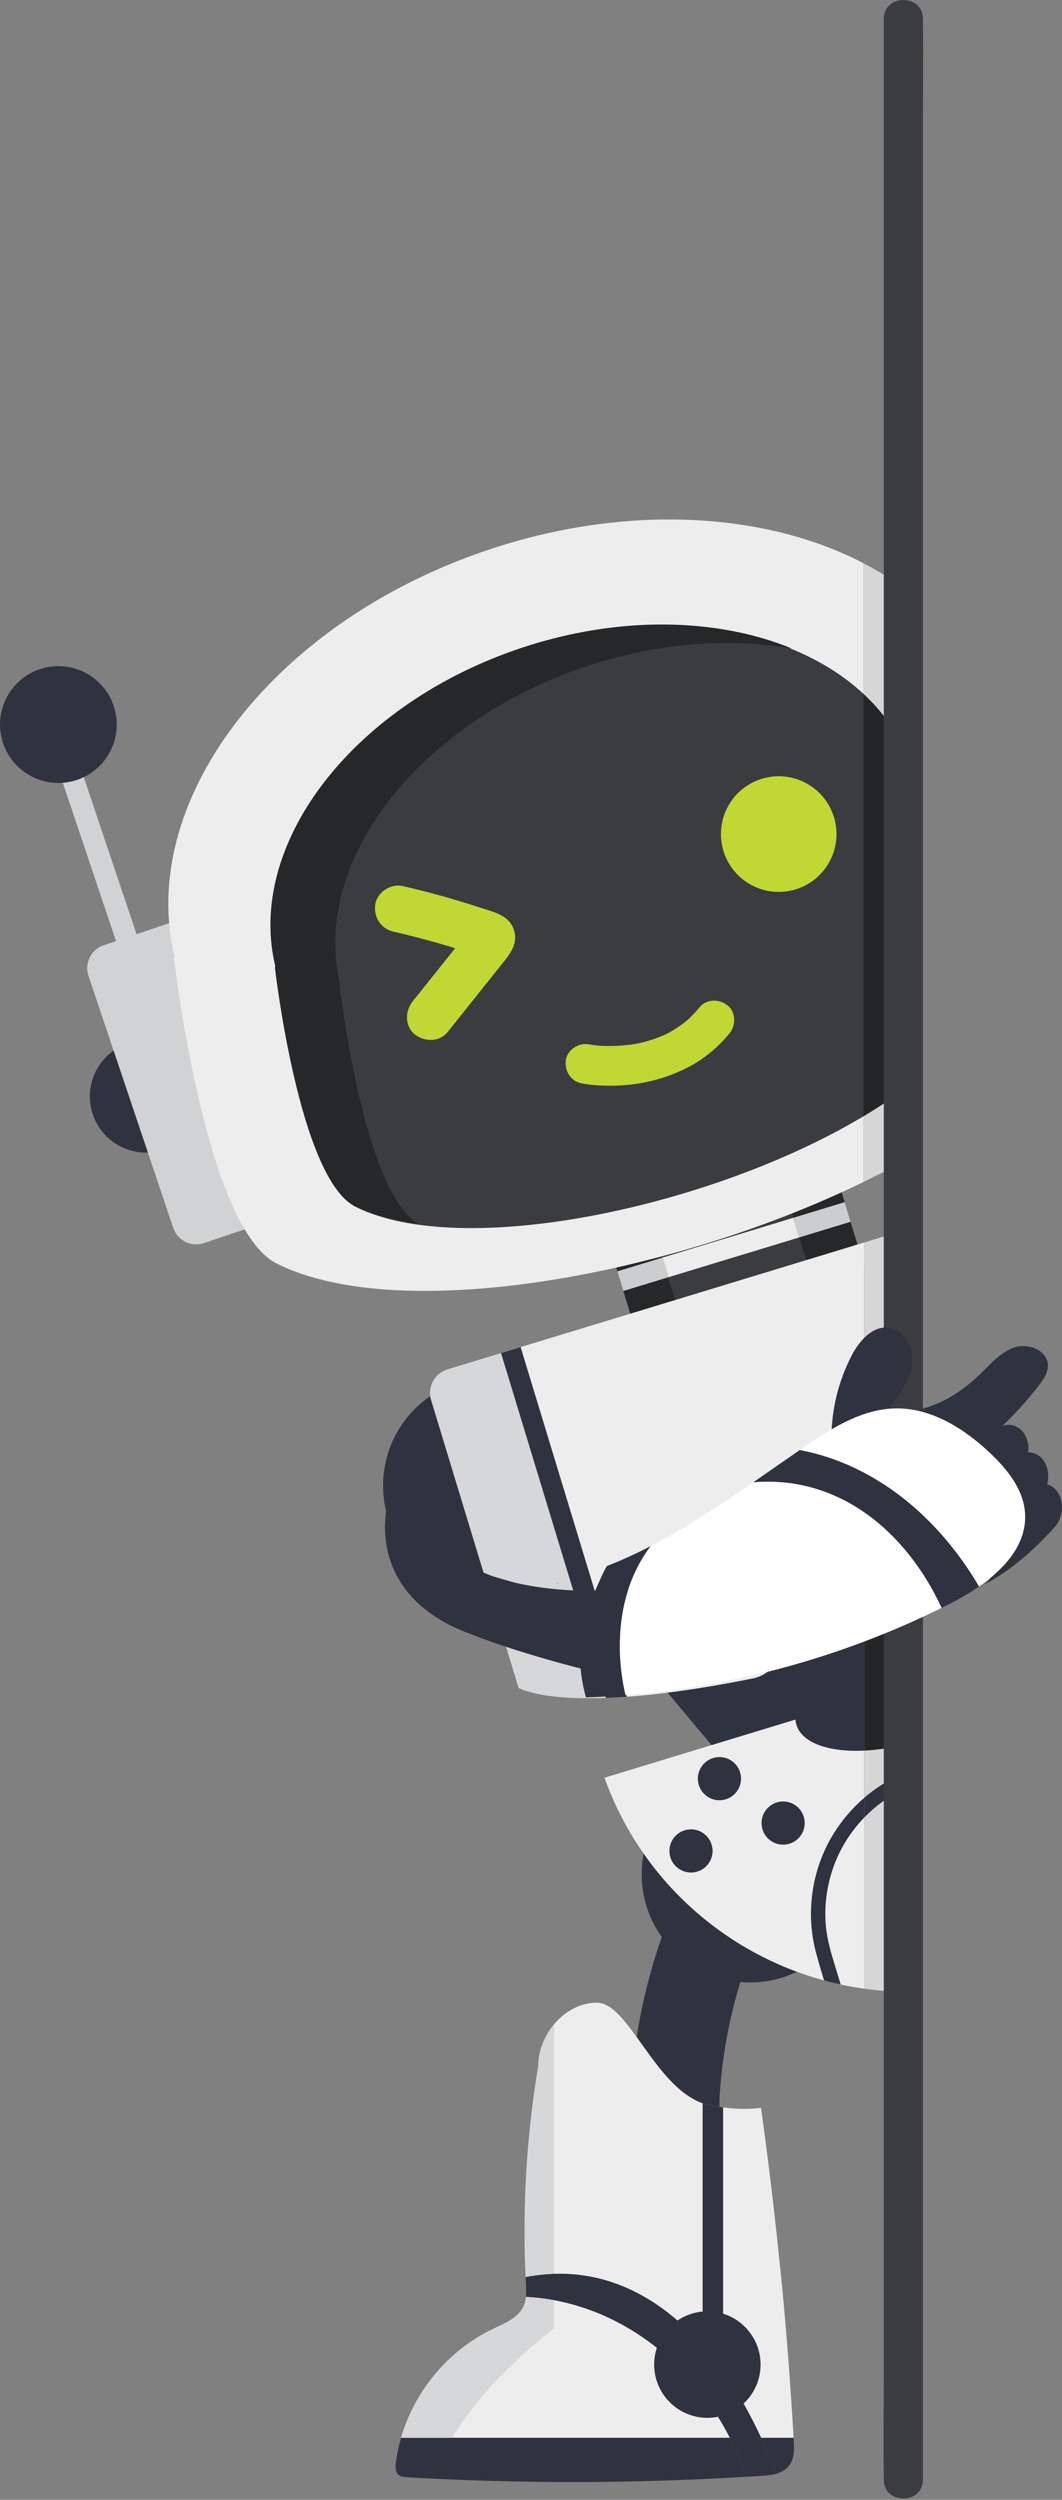 <svg width="270" height="635" viewBox="0 0 270 635" fill="none" xmlns="http://www.w3.org/2000/svg">
<rect x="0" y="0" width="270" height="635" fill="#808080" stroke="none"/>
<g clip-path="url(#clip0_5356_13261)">
<path d="M164.023 481.163C165.986 483.123 168.127 484.873 170.412 486.406C169.486 488.646 168.629 490.906 167.85 493.188C163.533 505.848 161.062 518.652 160.383 531.991C160.271 534.18 160.172 536.383 160.268 538.575C160.53 544.518 166.522 549.774 172.48 549.046C178.766 548.276 183.231 543.199 182.951 536.834C182.882 535.283 182.912 533.723 182.975 532.165C182.954 532.508 182.924 532.851 182.906 533.194C182.96 532.214 183.011 531.23 183.065 530.25C183.032 530.888 183.002 531.525 182.975 532.165C183.471 524.352 184.719 516.581 186.67 508.998C186.995 507.736 187.34 506.476 187.704 505.223C187.864 504.681 188.023 504.14 188.188 503.602C188.206 503.548 188.221 503.494 188.239 503.44C188.209 503.527 188.179 503.614 188.149 503.698C187.458 505.734 188.862 501.413 188.507 502.58C188.42 502.866 188.33 503.154 188.239 503.44C189.156 500.758 190.133 498.101 191.231 495.488C191.465 494.932 191.712 494.379 191.958 493.825C194.345 494.015 196.765 494.027 199.207 493.85C202.625 490.978 206.259 488.312 210.029 485.787C195.719 487.903 181.25 481.782 169.943 471.774C167.904 474.861 165.92 477.985 164.023 481.163Z" fill="#2F333F"/>
<path d="M210.14 495.515C220.892 484.763 220.892 467.331 210.14 456.579C199.388 445.827 181.956 445.827 171.204 456.579C160.452 467.331 160.452 484.763 171.204 495.515C181.956 506.267 199.388 506.267 210.14 495.515Z" fill="#2F333F"/>
<path d="M101.969 619.223C101.374 621.273 100.926 623.366 100.649 625.485C100.499 626.631 100.478 627.993 101.383 628.708C101.939 629.15 102.7 629.21 103.406 629.252C132.138 630.936 160.972 630.888 189.7 629.141C188.567 625.723 187.172 622.407 185.549 619.223H101.969Z" fill="#2F333F"/>
<path d="M133.707 583.445C133.635 584.169 133.5 584.879 133.223 585.555C131.925 588.754 128.308 590.182 125.19 591.667C114.013 596.997 105.421 607.36 101.966 619.223H185.546C175.375 599.285 156.09 584.584 133.704 583.442L133.707 583.445Z" fill="#EDEDED"/>
<path d="M201.759 619.223H193.522C194.904 622.22 196.167 625.281 197.307 628.368C198.59 628.011 199.751 627.418 200.574 626.381C201.978 624.611 201.927 622.13 201.798 619.872C201.786 619.656 201.771 619.44 201.759 619.223Z" fill="#2F333F"/>
<path d="M133.638 578.385C133.665 578.989 133.674 579.591 133.707 580.195C133.737 580.76 133.764 581.328 133.773 581.899C133.779 582.416 133.758 582.934 133.71 583.445C159.67 584.767 181.463 604.324 189.703 629.141C190.966 629.066 192.229 629.003 193.491 628.922C194.751 628.837 196.083 628.711 197.307 628.371C186.553 599.204 164.796 572.426 133.641 578.388L133.638 578.385Z" fill="#2F333F"/>
<path d="M198.942 581.902C198.659 578.926 198.338 575.947 198.031 572.973C196.744 560.431 195.223 547.907 193.476 535.418C188.564 536.047 183.522 535.544 178.643 534.279C178.64 534.279 178.637 534.279 178.634 534.276C166.314 529.862 159.787 508.716 151.736 508.716C145.459 508.716 139.918 513.595 137.784 519.56H137.778C137.778 519.56 137.778 519.575 137.775 519.584C137.177 521.261 136.849 523.026 136.849 524.791C136.849 524.8 136.849 524.809 136.849 524.818C134.191 540.715 133.037 556.862 133.431 572.976C133.479 574.783 133.557 576.584 133.635 578.391C161.498 573.061 181.836 593.904 193.519 619.226H201.759C201.046 606.768 200.108 594.328 198.942 581.905V581.902Z" fill="#EDEDED"/>
<path d="M178.634 593.636C178.634 596.982 183.841 596.994 183.841 593.636V535.316C182.094 535.076 180.354 534.724 178.634 534.276V593.636Z" fill="#2F333F"/>
<path d="M179.84 614.166C187.31 614.166 193.365 608.111 193.365 600.641C193.365 593.171 187.31 587.115 179.84 587.115C172.37 587.115 166.314 593.171 166.314 600.641C166.314 608.111 172.37 614.166 179.84 614.166Z" fill="#2F333F"/>
<path d="M140.865 591.426V584.274C138.535 583.847 136.16 583.568 133.749 583.445C133.677 584.169 133.542 584.879 133.265 585.555C131.967 588.754 128.35 590.182 125.232 591.667C114.055 596.997 105.463 607.36 102.008 619.223H114.96C121.589 608.46 130.854 599.291 140.862 591.426H140.865Z" fill="#D6D7D8"/>
<path d="M137.826 519.557H137.82C137.82 519.557 137.82 519.572 137.817 519.581C137.219 521.258 136.891 523.023 136.891 524.788C136.891 524.797 136.891 524.806 136.891 524.815C134.233 540.712 133.079 556.859 133.473 572.973C133.521 574.78 133.599 576.581 133.677 578.388C136.133 577.919 138.526 577.654 140.865 577.579V514.26C139.558 515.829 138.514 517.639 137.826 519.56V519.557Z" fill="#D6D7D8"/>
<path d="M148.748 404.988L201.308 467.58L219.737 461.97V383.387L148.748 404.988Z" fill="#2F333F"/>
<path d="M229.231 380.498L219.737 383.387V461.97L229.231 459.084V380.498Z" fill="#232526"/>
<path d="M202.48 438.127C202.348 437.694 202.267 437.249 202.234 436.798L153.678 451.571C163.025 477.606 184.376 496.24 209.506 503.073C210.904 503.455 212.314 503.801 213.736 504.104C215.717 504.531 217.72 504.886 219.737 505.165V444.684C210.769 445.114 203.896 442.781 202.48 438.127Z" fill="#EDEDED"/>
<path d="M229.231 443.325C225.918 444.092 222.713 444.54 219.737 444.684V505.165C222.866 505.601 226.035 505.86 229.231 505.929V443.328V443.325Z" fill="#D6D6D6"/>
<path d="M212.011 465.656C206.41 474.609 204.744 485.723 207.441 495.93C208.075 498.323 208.779 500.701 209.509 503.073C210.907 503.455 212.32 503.8 213.739 504.104L211.872 497.968C210.916 494.826 210.111 491.694 209.9 488.396C209.587 483.556 210.291 478.724 211.923 474.161C213.589 469.507 216.295 465.232 219.74 461.675V456.661C216.728 459.246 214.124 462.283 212.011 465.659V465.656Z" fill="#2F333F"/>
<path d="M222.569 454.442C221.589 455.137 220.645 455.876 219.737 456.655V461.67C222.482 458.835 225.698 456.457 229.231 454.713V450.741C226.907 451.749 224.673 452.948 222.569 454.439V454.442Z" fill="#2F333F"/>
<path d="M184.892 456.926C187.717 455.83 189.119 452.652 188.023 449.827C186.927 447.001 183.749 445.6 180.924 446.695C178.099 447.791 176.697 450.97 177.793 453.795C178.888 456.62 182.067 458.022 184.892 456.926Z" fill="#2F333F"/>
<path d="M180.326 473.084C181.936 470.517 181.16 467.131 178.593 465.52C176.026 463.91 172.64 464.686 171.03 467.253C169.42 469.819 170.195 473.206 172.762 474.816C175.329 476.426 178.715 475.651 180.326 473.084Z" fill="#2F333F"/>
<path d="M204.444 464.325C205.127 461.373 203.287 458.426 200.335 457.743C197.383 457.061 194.436 458.9 193.753 461.853C193.071 464.805 194.91 467.752 197.863 468.434C200.815 469.117 203.762 467.277 204.444 464.325Z" fill="#2F333F"/>
<path d="M124.926 404.904C140.131 404.904 152.458 392.577 152.458 377.372C152.458 362.166 140.131 349.84 124.926 349.84C109.72 349.84 97.394 362.166 97.394 377.372C97.394 392.577 109.72 404.904 124.926 404.904Z" fill="#2F333F"/>
<path d="M158.805 287.74L147.315 291.236L167.213 356.647L178.703 353.151L158.805 287.74Z" fill="#262728"/>
<path d="M192.013 277.642L158.81 287.742L178.708 353.153L211.911 343.052L192.013 277.642Z" fill="#3A3C3F"/>
<path d="M205.092 273.662L192.011 277.642L211.909 343.052L224.99 339.073L205.092 273.662Z" fill="#262728"/>
<path d="M161.987 298.201L150.497 301.696L152.012 306.678L163.503 303.182L161.987 298.201Z" fill="#CCCDCE"/>
<path d="M195.192 288.103L161.989 298.204L163.504 303.185L196.707 293.085L195.192 288.103Z" fill="#EDEDED"/>
<path d="M208.274 284.12L195.193 288.099L196.709 293.081L209.79 289.101L208.274 284.12Z" fill="#CCCDCE"/>
<path d="M198.423 298.722L165.22 308.823L166.735 313.804L199.938 303.704L198.423 298.722Z" fill="#EDEDED"/>
<path d="M211.505 294.745L198.424 298.724L199.94 303.706L213.021 299.726L211.505 294.745Z" fill="#CCCDCE"/>
<path d="M165.219 308.826L153.729 312.321L155.244 317.303L166.734 313.807L165.219 308.826Z" fill="#CCCDCE"/>
<path d="M168.454 319.448L156.963 322.943L158.479 327.925L169.969 324.429L168.454 319.448Z" fill="#CCCDCE"/>
<path d="M214.737 305.37L201.656 309.349L203.171 314.331L216.252 310.351L214.737 305.37Z" fill="#CCCDCE"/>
<path d="M201.657 309.346L168.454 319.447L169.97 324.428L203.173 314.328L201.657 309.346Z" fill="#EDEDED"/>
<path d="M130.037 342.892L156.895 431.167C155.924 431.221 154.965 431.269 154.033 431.3C144.148 431.669 136.467 430.855 131.855 428.798L109.596 355.639C108.595 352.353 110.468 348.844 113.754 347.843L130.037 342.889V342.892Z" fill="#D6D7D8"/>
<path d="M229.231 312.711L219.737 315.6V396.763L229.231 393.874V312.711Z" fill="#D6D6D6"/>
<path d="M130.037 342.892L156.895 431.167C157.713 431.122 158.54 431.068 159.384 431.005C168.674 430.329 179.539 428.765 191.414 426.348C196.759 425.26 200.018 419.815 198.428 414.596L195.265 404.203L219.734 396.76V315.6L130.034 342.892H130.037Z" fill="#EDEDED"/>
<path d="M132.363 342.185L159.387 431.008C158.543 431.071 157.716 431.122 156.898 431.17C155.927 431.224 154.968 431.272 154.036 431.302L127.382 343.701L132.363 342.185Z" fill="#2F333F"/>
<path d="M50.618 273.968C53.131 281.433 49.115 289.52 41.653 292.03C34.188 294.544 26.101 290.527 23.591 283.065C21.078 275.601 25.094 267.514 32.556 265.003C40.02 262.49 48.108 266.506 50.618 273.968Z" fill="#2F333F"/>
<path d="M54.006 230.806L34.72 237.297L20.106 193.873C24.841 191.008 27.165 185.296 25.383 180.002C23.308 173.842 16.463 170.586 10.086 172.733C3.71 174.879 0.225 181.61 2.297 187.77C4.08 193.064 9.386 196.209 14.887 195.629L29.501 239.053L26.357 240.111C23.143 241.193 21.414 244.674 22.497 247.888L44.046 311.914C45.128 315.128 48.61 316.857 51.823 315.774L79.473 306.47C82.687 305.388 84.415 301.906 83.333 298.692L61.783 234.666C60.701 231.452 57.22 229.724 54.006 230.806Z" fill="#D1D2D3"/>
<path d="M28.9 179.317C31.512 187.082 27.337 195.497 19.571 198.109C11.806 200.722 3.391 196.546 0.779 188.78C-1.834 181.015 2.342 172.6 10.107 169.988C17.873 167.375 26.288 171.551 28.9 179.317Z" fill="#2F333F"/>
<path d="M123.919 139.738C123.281 139.951 122.647 140.171 122.016 140.393C68.415 159.21 34.847 204.098 44.416 243.141L44.223 243.213C44.223 243.213 52.025 311.875 70.403 320.997C101.59 336.476 169.874 324.391 219.463 300.28V143.03C194.451 130.039 159.132 127.887 123.919 139.738Z" fill="#EDEDED"/>
<path d="M229.231 149.04C226.192 146.836 222.924 144.831 219.463 143.033V300.283C222.809 298.657 226.074 296.973 229.231 295.241V149.04Z" fill="#D6D6D6"/>
<path d="M229.231 188.838C228.624 187.731 228.275 187.121 228.275 187.121C225.933 183.08 222.963 179.428 219.463 176.19V283.601C222.927 281.535 226.198 279.389 229.231 277.176V188.838Z" fill="#232526"/>
<path d="M132.219 164.886C131.72 165.054 131.227 165.226 130.731 165.397C88.838 180.104 62.598 215.188 70.081 245.703L69.931 245.76C69.931 245.76 76.028 299.426 90.392 306.554C117.533 320.025 180.621 306.786 219.46 283.598V176.187C200.592 158.738 166.341 153.399 132.219 164.883V164.886Z" fill="#3A3C3F"/>
<path d="M211.902 207.185C214.491 214.876 210.354 223.206 202.664 225.795C194.974 228.383 186.643 224.246 184.055 216.556C181.466 208.866 185.603 200.535 193.293 197.947C200.983 195.358 209.314 199.495 211.902 207.185Z" fill="#C0D734"/>
<path d="M147.798 275.177C150.75 275.76 153.877 275.853 156.874 275.754C163.395 275.538 169.762 273.893 175.508 270.8C179.314 268.749 182.723 265.839 185.459 262.502C187.13 260.464 187.145 257.118 184.972 255.383C182.888 253.721 179.644 253.688 177.852 255.87C176.833 257.112 175.73 258.272 174.533 259.349C174.861 259.06 175.186 258.771 175.514 258.483C173.514 260.244 171.308 261.724 168.927 262.917C169.332 262.719 169.735 262.517 170.141 262.319C167.342 263.69 164.378 264.646 161.321 265.238C161.762 265.154 162.207 265.067 162.649 264.982C159.048 265.659 155.362 265.854 151.709 265.584C152.145 265.617 152.578 265.65 153.014 265.68C151.956 265.599 150.889 265.5 149.845 265.295C147.254 264.784 144.32 266.507 143.881 269.212C143.445 271.891 145.032 274.63 147.798 275.177Z" fill="#C0D734"/>
<path d="M86.357 250.278L86.508 250.221C79.028 219.707 105.264 184.623 147.158 169.916C147.651 169.741 148.147 169.57 148.646 169.405C166.96 163.242 185.314 161.922 201.305 164.724C182.263 156.916 157.178 156.294 132.162 164.712C131.663 164.88 131.167 165.051 130.674 165.223C88.78 179.93 62.541 215.014 70.024 245.528L69.874 245.585C69.874 245.585 75.97 299.252 90.335 306.38C94.856 308.622 100.376 310.126 106.614 310.964C92.397 303.427 86.357 250.275 86.357 250.275" fill="#262728"/>
<path d="M122.097 230.56C119.992 229.865 117.876 229.204 115.75 228.575C111.34 227.271 106.891 226.107 102.411 225.076C99.396 224.382 95.93 226.561 95.424 229.664C94.901 232.884 96.792 235.908 100.012 236.65C103.932 237.552 107.829 238.554 111.698 239.666C113.039 240.051 114.373 240.454 115.708 240.865C114.707 242.116 113.709 243.367 112.708 244.62C110.098 247.885 107.489 251.147 104.882 254.412C102.955 256.823 102.883 260.701 105.451 262.749C107.865 264.676 111.725 264.763 113.787 262.18C116.83 258.371 119.875 254.562 122.917 250.756C124.33 248.989 125.743 247.221 127.156 245.453C129.369 242.684 131.967 239.858 130.587 236.013C129.27 232.348 125.371 231.639 122.094 230.56" fill="#C0D734"/>
<path d="M234.636 629.863V30.175C234.636 22.076 234.787 13.961 234.636 5.865C234.63 5.511 234.636 5.156 234.636 4.801C234.636 -1.596 224.694 -1.605 224.694 4.801V604.489C224.694 612.588 224.544 620.702 224.694 628.798C224.7 629.153 224.694 629.508 224.694 629.863C224.694 636.26 234.636 636.269 234.636 629.863Z" fill="#3A3C3F"/>
<path d="M215.675 405.15C207.474 408.83 169.36 424.632 132.508 418.396C115.801 415.57 104.961 409.068 100.283 399.066C97.691 393.522 97.186 387.088 98.825 380.453C99.982 375.769 101.852 372.486 102.062 372.126L115.657 380.056L115.69 379.999C115.651 380.068 111.902 386.878 114.578 392.467C116.938 397.397 124.048 400.996 135.138 402.872C170.962 408.932 210.026 390.428 210.417 390.239L217.236 404.426C217.067 404.507 216.538 404.76 215.681 405.144L215.675 405.15Z" fill="#2F333F"/>
<path d="M258.032 342.231C254.526 343.337 252.004 346.307 249.37 348.872C245.192 352.942 240.195 356.318 234.561 357.83C234.264 357.912 233.963 357.984 233.659 358.053L237.39 360.284C233.473 360.359 229.559 359.442 226.267 357.349C228.765 354.103 231.35 350.645 231.883 346.584C232.415 342.519 230.013 337.769 225.948 337.261C221.775 336.741 218.435 340.637 216.499 344.374C213.391 350.375 211.638 357.07 211.406 363.822C214.957 368.169 218.643 369.212 224.099 370.529C229.955 371.942 235.631 374.101 240.95 376.933C246.208 379.735 251.388 383.532 253.501 389.102C255.254 393.723 253.94 399.682 250.176 402.514C256.82 399.114 263.028 393.6 267.832 388.219C268.819 387.254 269.558 385.904 269.859 384.334C270.502 380.97 268.891 377.808 266.221 377.023C266.275 376.822 266.323 376.62 266.362 376.41C267.039 372.871 265.22 369.552 262.304 368.996C262.003 368.939 261.706 368.915 261.408 368.918C261.826 365.575 260.046 362.541 257.268 362.012C256.447 361.856 255.627 361.934 254.854 362.208C258.188 359.015 261.288 355.576 264.114 351.926C265.298 350.396 266.489 348.667 266.419 346.734C266.284 343.06 261.531 341.124 258.026 342.231" fill="#2F333F"/>
<path d="M239.401 408.415C214.335 420.831 186.878 428.374 158.994 430.587C156.011 417.266 157.49 403.139 165.415 392.74C174.392 388.107 183.032 382.374 191.513 376.524C213.391 374.699 230.515 389.178 239.401 408.415Z" fill="white"/>
<path d="M203.322 368.341C203.812 368.004 204.308 367.655 204.798 367.322C211.707 362.599 219.247 357.921 227.617 357.758C236.765 357.578 245.162 362.884 251.803 369.176C256.087 373.238 260.091 378.211 260.581 384.091C261.237 391.962 255.684 398.284 248.901 403.001C238.677 385.531 222.479 371.903 203.325 368.341" fill="white"/>
<path d="M241.554 407.354C240.841 407.718 240.12 408.06 239.401 408.415C230.518 389.178 213.394 374.696 191.513 376.524C195.479 373.785 199.408 371.031 203.319 368.341C222.473 371.9 238.671 385.531 248.895 403.001C246.526 404.648 244.01 406.103 241.551 407.354" fill="#2F333F"/>
<path d="M141.927 402.273C141.876 402.261 141.827 402.252 141.776 402.24L141.927 402.273Z" fill="#2F333F"/>
<path d="M141.749 402.33L141.927 402.273C141.253 402.219 141.289 402.249 141.749 402.33Z" fill="#2F333F"/>
<path d="M125.563 400.5C125.563 400.5 108.911 409.846 112.69 411.894C123.753 417.882 147.621 423.826 147.621 423.826C147.837 426.303 148.288 428.762 148.98 431.17C152.323 431.059 155.66 430.855 158.997 430.587C156.014 417.266 157.49 403.142 165.421 392.743C161.775 394.622 158.077 396.333 154.31 397.785C153.104 399.64 150.75 405.508 149.857 407.48" fill="#2F333F"/>
</g>
<defs>
<clipPath id="clip0_5356_13261">
<rect width="270" height="634.664" fill="white"/>
</clipPath>
</defs>
</svg>
